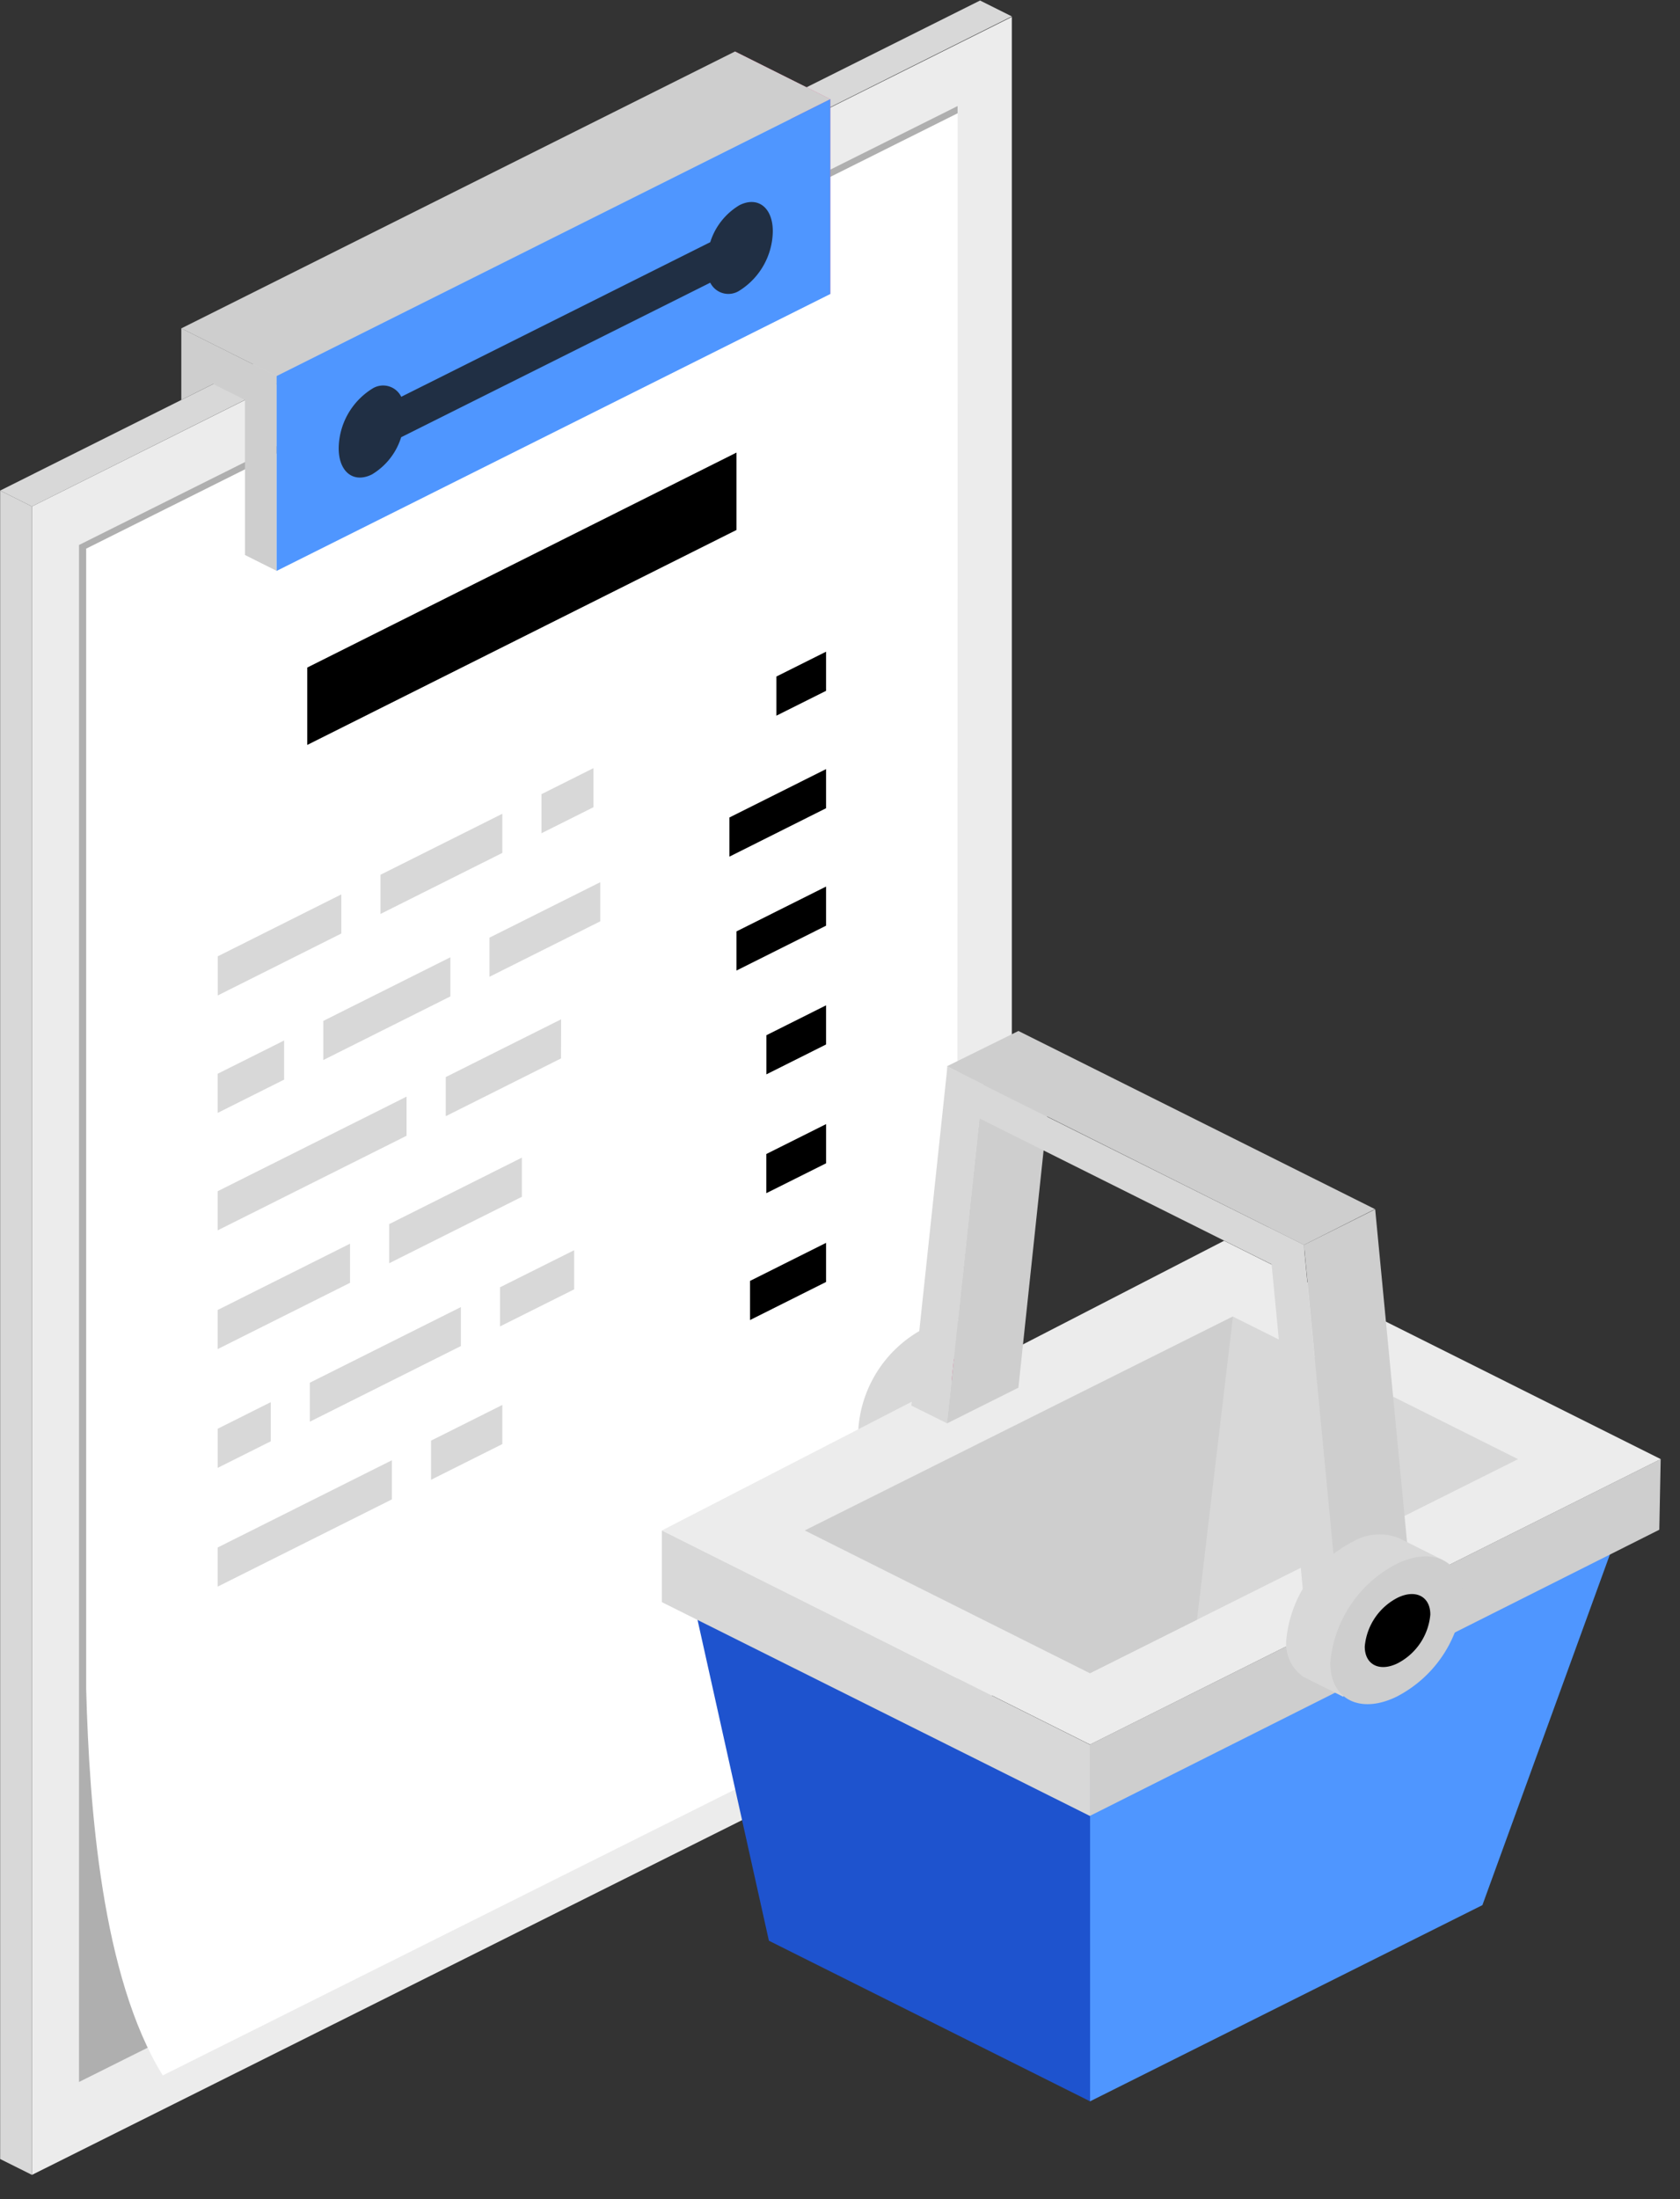 <svg width="68" height="89" viewBox="0 0 68 89" fill="none" xmlns="http://www.w3.org/2000/svg">
    <rect x="0" y="0" width="68" height="89" fill="#333333" stroke="none"/>
    <g clip-path="url(#88ocic55na)">
        <path d="M1.292 20.497v67.526L40.955 68.21V.684L1.292 20.497z" fill="#ECECEC"/>
        <path fill-rule="evenodd" clip-rule="evenodd" d="M38.758 4.293 3.198 22.057v62.206L38.759 66.5V4.294z" fill="#AFAFAF"/>
        <path fill-rule="evenodd" clip-rule="evenodd" d="M38.76 4.585 3.488 22.205v46.15c.126 4.8.635 11.66 3.1 15.642l35.269-17.623c-2.668-5.16-3.191-10.77-3.1-15.66l.005-46.129z" fill="#fff"/>
        <path fill-rule="evenodd" clip-rule="evenodd" d="m29.81 18.317-17.373 8.7v3.132l17.373-8.7v-3.132z" fill="#000"/>
        <path fill-rule="evenodd" clip-rule="evenodd" d="M15.862 59.1v1.584l-7.051 3.53V62.63l7.051-3.53zM10.959 56.748v1.585l-2.148 1.075v-1.584l2.148-1.075zM20.332 58.445l-2.885 1.445v-1.584l2.885-1.445v1.584zM18.655 54.478l-6.112 3.06V55.96l6.112-3.06v1.58z" fill="#D8D8D8"/>
        <path fill-rule="evenodd" clip-rule="evenodd" d="m30.359 51.841 3.077-1.54v1.583l-3.077 1.541v-1.584z" fill="#000"/>
        <path fill-rule="evenodd" clip-rule="evenodd" d="M14.168 50.335v1.584l-5.357 2.682v-1.584l5.357-2.682zM23.24 52.183l-3 1.5v-1.584l3-1.5v1.584zM21.124 48.437l-5.371 2.689v-1.584l5.37-2.69v1.585zM16.456 44.383v1.584l-7.645 3.828v-1.584l7.645-3.828z" fill="#D8D8D8"/>
        <path fill-rule="evenodd" clip-rule="evenodd" d="m31.017 46.706 2.42-1.211v1.586l-2.42 1.21v-1.585z" fill="#000"/>
        <path fill-rule="evenodd" clip-rule="evenodd" d="M11.5 42.111v1.584l-2.689 1.346v-1.584l2.689-1.346zM22.708 42.837l-4.665 2.338v-1.584l4.668-2.337-.003 1.583z" fill="#D8D8D8"/>
        <path fill-rule="evenodd" clip-rule="evenodd" d="m31.02 41.898 2.416-1.21v1.584l-2.416 1.21v-1.584z" fill="#000"/>
        <path fill-rule="evenodd" clip-rule="evenodd" d="m18.23 40.327-5.143 2.575v-1.584l5.143-2.575v1.584zM13.815 36.198v1.584l-5 2.506v-1.584l5-2.506zM24.297 37.288l-4.485 2.245v-1.584l4.485-2.245v1.584z" fill="#D8D8D8"/>
        <path fill-rule="evenodd" clip-rule="evenodd" d="m29.81 37.696 3.626-1.815v1.584L29.81 39.28v-1.584z" fill="#000"/>
        <path fill-rule="evenodd" clip-rule="evenodd" d="M20.332 34.52 15.4 36.99v-1.586l4.932-2.469v1.584z" fill="#D8D8D8"/>
        <path fill-rule="evenodd" clip-rule="evenodd" d="m29.523 33.086 3.913-1.959v1.584l-3.913 1.96v-1.585z" fill="#000"/>
        <path fill-rule="evenodd" clip-rule="evenodd" d="m24.021 32.67-2.105 1.053v-1.58l2.105-1.055v1.581z" fill="#D8D8D8"/>
        <path fill-rule="evenodd" clip-rule="evenodd" d="m31.426 27.38 2.01-1.005v1.584l-2.01 1.006V27.38z" fill="#000"/>
        <path fill-rule="evenodd" clip-rule="evenodd" d="m.006 87.38 1.286.642V20.496l-1.286-.642v67.525z" fill="#D8D8D8"/>
        <path fill-rule="evenodd" clip-rule="evenodd" d="M40.955.664 39.669.021.006 19.854l1.286.643L40.955.664z" fill="#D8D8D8"/>
        <path fill-rule="evenodd" clip-rule="evenodd" d="M7.339 16.188v-2.9l3.859 1.93v7.886l-1.282-.642v-6.274L8.63 15.54l-1.291.647z" fill="#CECECE"/>
        <path fill-rule="evenodd" clip-rule="evenodd" d="M29.749 4.981V2.084l3.859 1.93V11.9l-1.286-.643V4.986l-1.286-.647-1.287.643z" fill="#E96698"/>
        <path fill-rule="evenodd" clip-rule="evenodd" d="M29.749 2.084 7.339 13.29l3.859 1.93 22.41-11.206-3.86-1.93z" fill="#CECECE"/>
        <path fill-rule="evenodd" clip-rule="evenodd" d="M11.197 23.105 33.605 11.9V4.014L11.197 15.219v7.886z" fill="#4F96FF"/>
        <path fill-rule="evenodd" clip-rule="evenodd" d="M28.748 9.802a2.677 2.677 0 0 1 1.186-1.5c.743-.37 1.346.1 1.346 1.058a2.882 2.882 0 0 1-1.346 2.4.82.82 0 0 1-1.186-.319l-12.511 6.255a2.677 2.677 0 0 1-1.182 1.505c-.743.372-1.346-.1-1.346-1.058a2.882 2.882 0 0 1 1.346-2.404.817.817 0 0 1 1.186.32l12.507-6.257z" fill="#202F44"/>
        <path fill-rule="evenodd" clip-rule="evenodd" d="M35.416 59.194a1.63 1.63 0 0 1-.667-1.445 4.983 4.983 0 0 1 2.685-4 2.139 2.139 0 0 1 1.887-.146l1.783.892-1.116 1.524a5.308 5.308 0 0 1-2.064 2.818l-.868 1.183-1.645-.822.005-.004z" fill="#D8D8D8"/>
        <path fill-rule="evenodd" clip-rule="evenodd" d="M39.214 54.644c1.482-.724 2.685-.108 2.685 1.373a4.983 4.983 0 0 1-2.685 4c-1.482.724-2.685.11-2.685-1.373a4.983 4.983 0 0 1 2.685-4" fill="#E43077"/>
        <path fill-rule="evenodd" clip-rule="evenodd" d="M44.118 72.055v12.992l15.884-7.942 5.776-15.884-21.66 10.834z" fill="#4F96FF"/>
        <path fill-rule="evenodd" clip-rule="evenodd" d="M44.122 72.053v12.992l-13-6.5-3.252-14.618 16.252 8.126z" fill="#1E53CE"/>
        <path fill-rule="evenodd" clip-rule="evenodd" d="m26.79 61.942 22.757-11.726 17.675 8.838-23.1 11.552-17.333-8.664z" fill="#ECECEC"/>
        <path fill-rule="evenodd" clip-rule="evenodd" d="m32.574 61.939 17.328-8.656 11.544 5.772-17.328 8.664-11.544-5.78z" fill="#D8D8D8"/>
        <path fill-rule="evenodd" clip-rule="evenodd" d="M44.118 73.492v-2.888l23.1-11.552-.056 2.86-23.044 11.58z" fill="#CECECE"/>
        <path fill-rule="evenodd" clip-rule="evenodd" d="M26.79 61.942v2.9l17.328 8.655V70.61M54.225 65.552l-1.452-15.167-1.448-.72 1.457 15.164" fill="#D8D8D8"/>
        <path fill-rule="evenodd" clip-rule="evenodd" d="m57.114 64.108-1.452-15.166-2.884 1.442 1.448 15.164" fill="#CECECE"/>
        <path fill-rule="evenodd" clip-rule="evenodd" d="M52.729 67.845a1.63 1.63 0 0 1-.667-1.445 4.981 4.981 0 0 1 2.685-4 2.14 2.14 0 0 1 1.887-.146l1.782.891L57.3 64.67a5.306 5.306 0 0 1-2.064 2.818l-.868 1.184-1.645-.823.006-.003z" fill="#D8D8D8"/>
        <path fill-rule="evenodd" clip-rule="evenodd" d="M56.53 63.295c1.482-.724 2.685-.109 2.685 1.373a4.983 4.983 0 0 1-2.685 4c-1.482.724-2.685.108-2.685-1.373a4.983 4.983 0 0 1 2.685-4" fill="#CECECE"/>
        <path fill-rule="evenodd" clip-rule="evenodd" d="M56.567 64.665c.732-.358 1.327-.054 1.327.68a2.462 2.462 0 0 1-1.327 1.974c-.732.358-1.327.054-1.327-.678a2.465 2.465 0 0 1 1.327-1.976z" fill="#000"/>
        <path fill-rule="evenodd" clip-rule="evenodd" d="m38.335 57.606 1.46-13.718-1.447-.72-1.46 13.718" fill="#D8D8D8"/>
        <path fill-rule="evenodd" clip-rule="evenodd" d="m41.221 56.163 1.456-13.708-2.884 1.442-1.461 13.71" fill="#CECECE"/>
        <path fill-rule="evenodd" clip-rule="evenodd" d="m38.342 43.179 14.444 7.209.013 1.446-14.448-7.215" fill="#D8D8D8"/>
        <path fill-rule="evenodd" clip-rule="evenodd" d="m41.222 41.726 14.432 7.21-2.875 1.45-14.453-7.23 2.896-1.43zM49.906 53.28 48.45 65.552l-4.332 2.166-11.536-5.776 17.324-8.662z" fill="#CECECE"/>
        <path fill-rule="evenodd" clip-rule="evenodd" d="M46.523 79.225v2.758l11.742-5.871.808-3.162-12.55 6.275zM46.523 74.589v2.758l13.747-6.651.809-3.162-14.556 7.055z" fill="#4F96FF"/>
    </g>
    <defs>
        <clipPath id="88ocic55na">
            <path fill="#fff" transform="translate(.006 .021)" d="M0 0h67.216v88.001H0z"/>
        </clipPath>
    </defs>
</svg>
